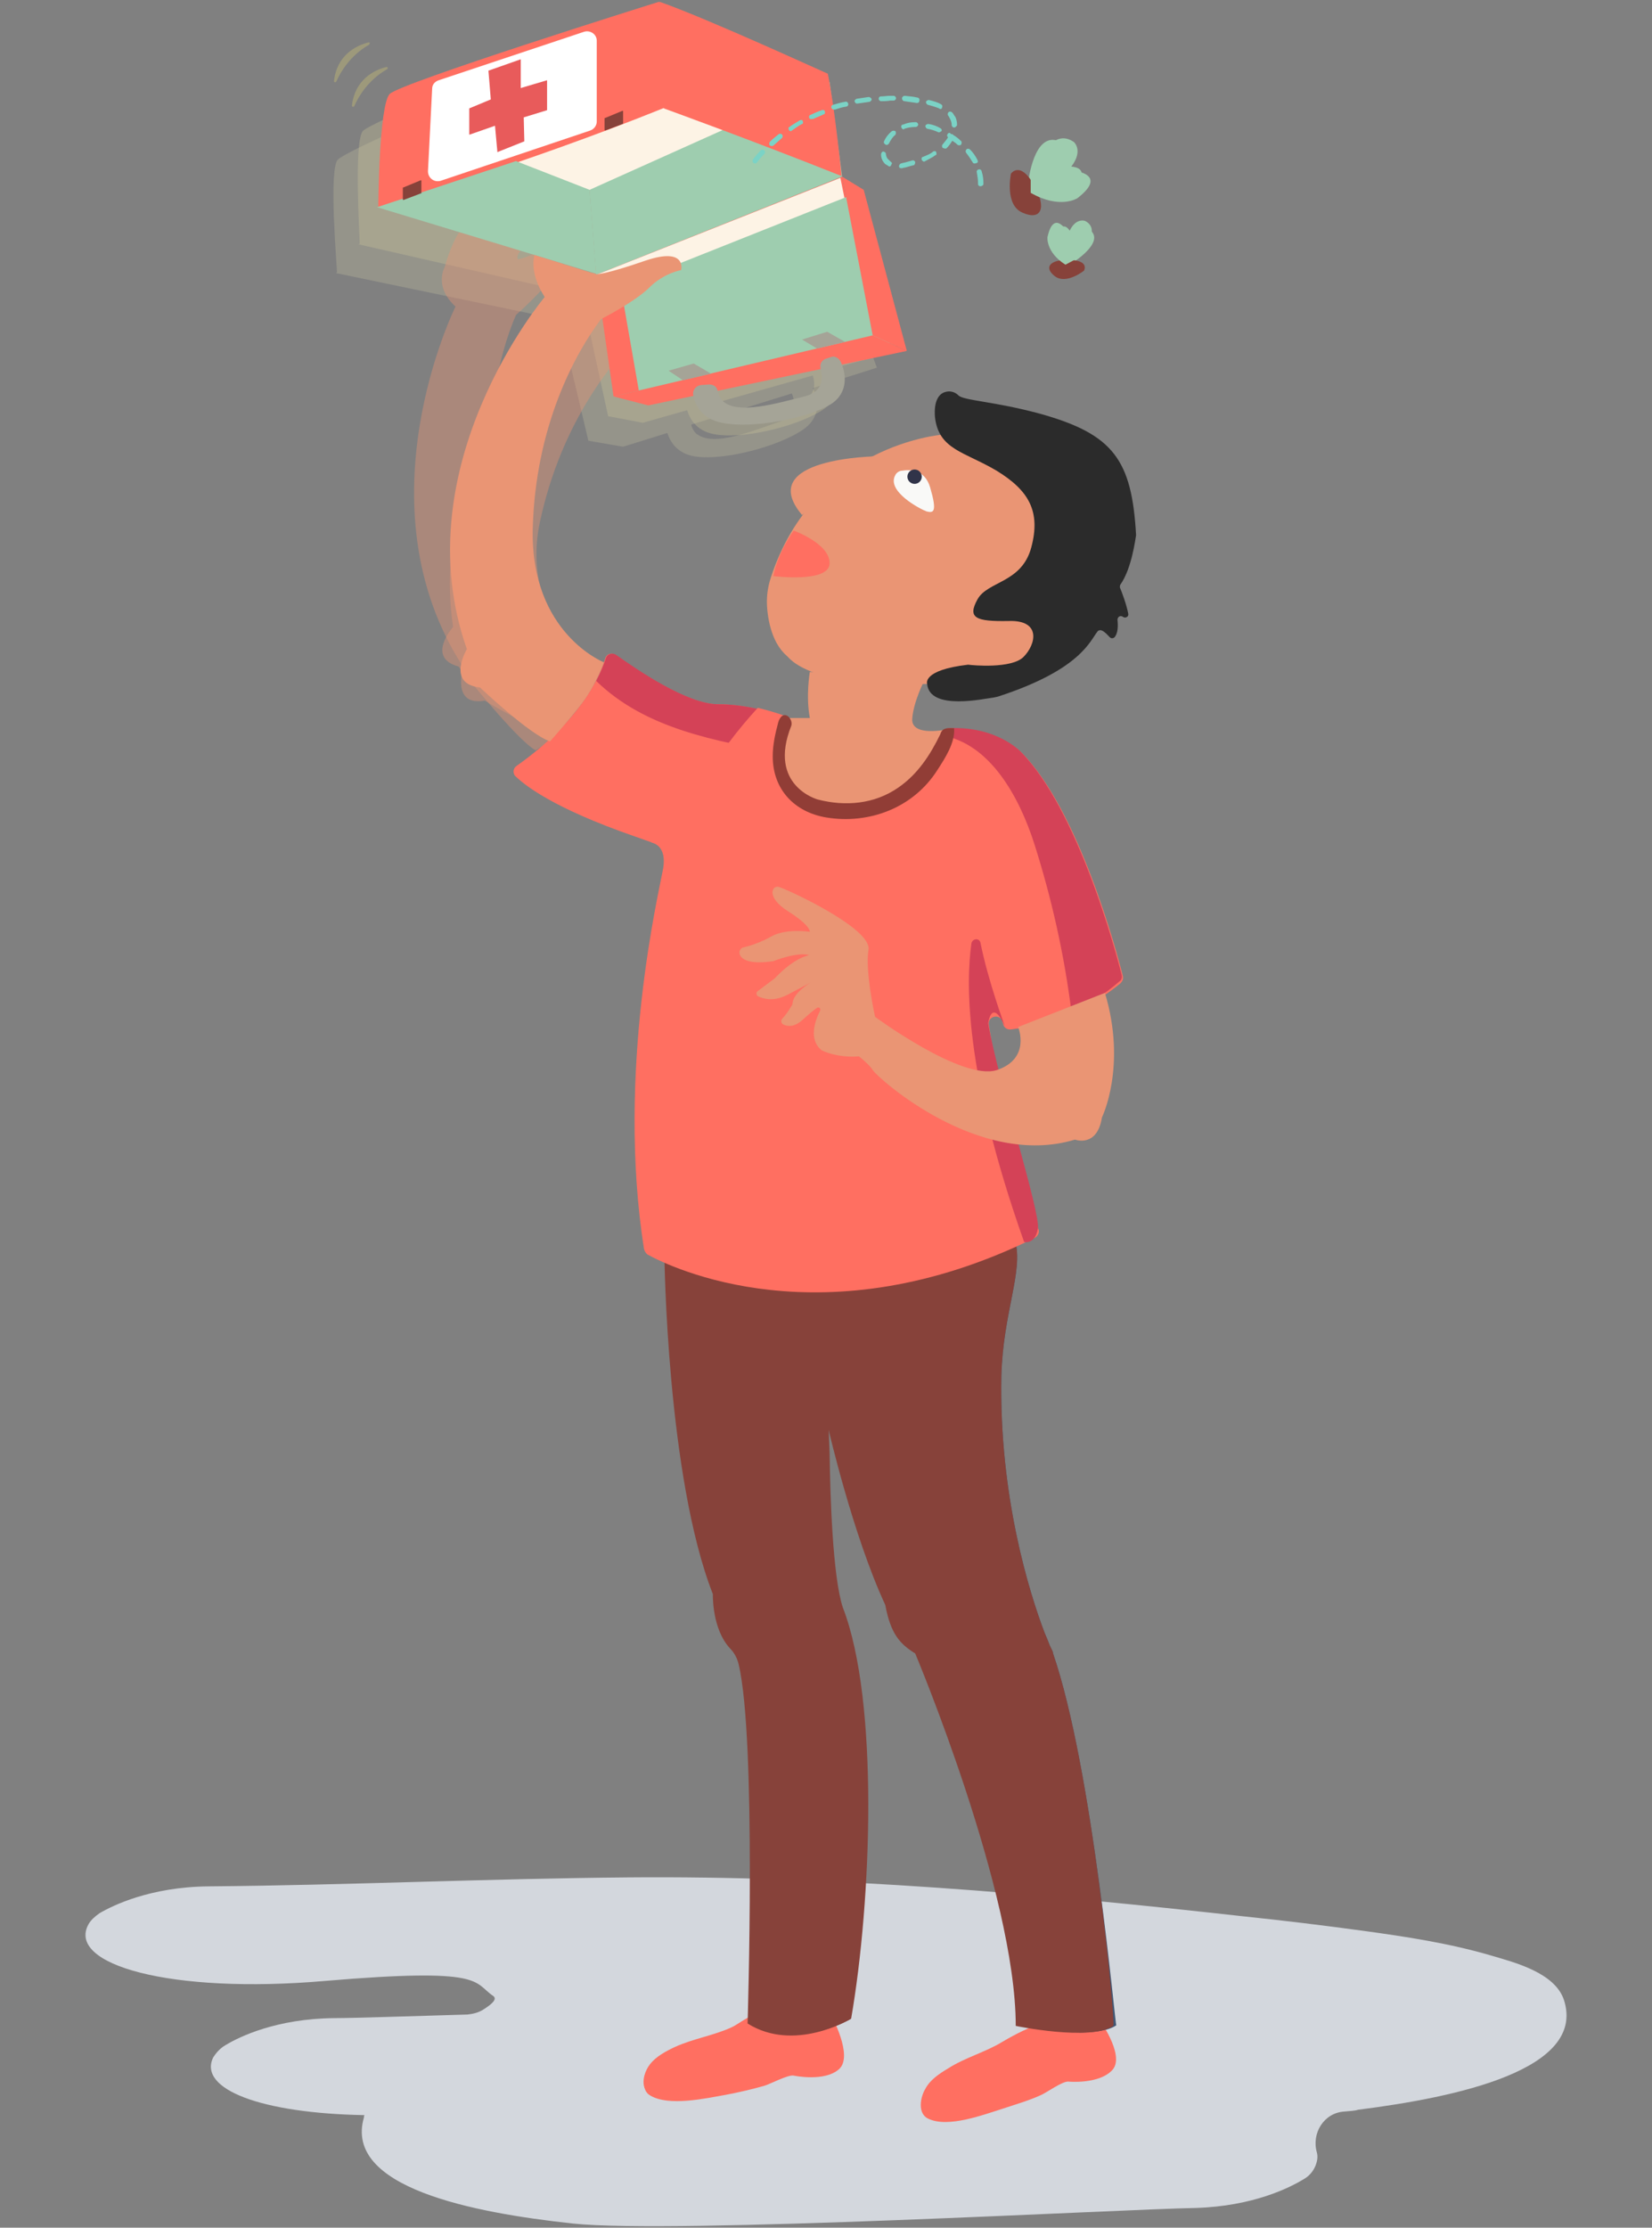 <svg version="1.1" id="Layer_1" height="372" width="276" xmlns="http://www.w3.org/2000/svg" x="0" y="0" style="enable-background:new 0 0 276 372" xml:space="preserve"><rect width="100%" height="100%" fill="#808080" stroke="none"/><style>.st1{fill:#ff6f61}.st5{fill:#87423a}.st6{opacity:.4;fill:#ea9574;enable-background:new}.st7{fill:#9ecdaf}.st8{fill:#ea9574}.st9{fill:#d44257}.st13{fill:#fdf3e5}.st14{fill:#a5a497}.st17{opacity:.59;fill:#b2ac79;enable-background:new}</style><path d="M261.3 334c-1.5-4.6-8.3-6.3-12-7.4-7.1-2.1-14.4-3.2-21.7-4.2-6.6-.9-13.2-1.7-19.9-2.4-34-3.8-68.5-6.8-102.7-6.5-23.5.2-46.8 1.3-70.2 1.5-9.7.1-16 3.2-18.2 4.5-.7.5-1.4 1.1-1.8 1.8-3.8 6.8 13.8 11.7 39.4 9.5 27-2.3 24.8.2 28.2 2.5.7.5-.1 1.3-1.7 2.3-.8.5-1.7.7-2.6.8-10.5.3-18.9.6-22.3.6-9.6.1-15.8 3.1-18.1 4.5-.9.5-1.6 1.3-2.1 2.1-2.5 5.3 8.1 9.3 25.3 9.6-.1.1-.1.3-.1.4-3.4 11.7 18.2 15.9 34.9 17.7 16.7 1.8 91.8-2.4 104.1-2.6 9.6-.3 15.7-3.4 18-4.8.9-.5 1.6-1.3 2-2.3.3-.8.4-1.5.2-2.2-.9-3.2 1.2-6.6 4.6-6.8.9-.1 1.7-.1 2.3-.3 16.6-2.1 38.1-6.7 34.4-18.3z" style="fill:#d3d7dd"/><path class="st1" d="M172.8 338.4c-1 .1-4.6 2.1-5.4 2.6-2.8 1.7-6.2 2.6-9 4.4-1.5.9-3 1.9-3.8 3.4-.9 1.5-1.3 4.2.5 5 3.3 1.6 9.3-.7 12.5-1.7 2.1-.7 4.2-1.3 6.2-2.2 1-.4 3.7-2.4 4.7-2.3 0 0 5.2.5 7.4-2 2.1-2.5-2.4-8.6-2.4-8.6l-10.7 1.4z"/><path class="st1" d="M154.7 352.6c4.2-4.7 11.3-4.2 16.8-6.4 3.9-1.6 7.3-4.8 9-8.6-3.2.4-7.6.9-7.6.9-1 .1-4.6 2.1-5.4 2.6-2.8 1.7-6.2 2.6-9 4.4-1.5.9-3 1.9-3.8 3.4-.7 1.1-1.1 3-.3 4.2-.1-.1.1-.3.3-.5zM126.3 336.7c-1 0-3 1.6-3.9 2-3 1.4-6.4 1.9-9.5 3.3-1.5.7-3.2 1.6-4.2 2.9-1 1.3-1.8 4-.1 5 3.1 1.9 9.3.5 12.7-.1 2.1-.4 4.3-.9 6.4-1.5 1-.3 4-1.9 4.9-1.7 0 0 5.2 1.1 7.6-1.1 2.4-2.2-1.3-8.9-1.3-8.9l-12.6.1z"/><path class="st1" d="M115 346.1c1.7-.3 3.5-.4 5.2-.7h.2c.1 0 .1 0 .2-.1.5-.1.9-.2 1.3-.3.8-.2 1.6-.4 2.3-.7 2.7-.9 5.1-2.1 7-4 1.1-1.1 2-2.4 2.8-3.8h-7.8c-1 0-3 1.6-3.9 2-3 1.4-6.4 1.9-9.5 3.3-1.5.7-3.2 1.6-4.2 2.9-.8 1-1.4 2.7-.9 4 2.1-1.4 4.6-2.2 7.3-2.6z"/><path d="m146.5 61.4-9.6-26.1-3.8-1.9s-2.2-11.2-3.8-16.8c0 0-21.2-7.6-29.2-9.5l.1.5c-.1-.3-.2-.5-.3-.4-.7.3-41.9 17.5-43.5 19.5-1.5 1.9-.1 17.7-.1 18.8l-.2.1 37.5 7.8v.2l1.1 4.8 3.6 15.2 5.8 1 7.4-2.3c.5 1.6 1.8 3.7 5.2 4 5.5.5 14.4-2.2 17.8-4.8 2.6-2 2.3-4.8 1.3-6.7l10.7-3.4zM130 70.5c-4.6 1.6-10.6 4-13.4 2.1-.1-.1-.1-.1-.2-.1-.2-.2-.7-.7-.9-1.5v-.1l16.8-5.2c.6 1.5.8 3.8-2.3 4.8z" style="opacity:.23;fill:#dbd6ad;enable-background:new"/><path d="m149.9 58.6-9-26.3-3.8-2s-1.9-11.2-3.4-16.9c0 0-21.1-8-29-10.1l.1.5c-.1-.3-.1-.5-.3-.4-.8.2-42.4 16.6-43.9 18.5-1.5 1.9-.5 17.7-.5 18.8l-.2.1 37.3 8.5v.2l1.1 4.8 3.3 15.2 5.8 1.1 7.4-2.1c.5 1.6 1.7 3.7 5.1 4.1 5.5.7 14.5-1.9 17.9-4.4 2.6-1.9 2.4-4.8 1.4-6.7l10.7-2.9zm-16.6 8.7c-4.7 1.5-10.7 3.8-13.4 1.9-.1-.1-.1-.1-.2-.1-.2-.2-.7-.8-.9-1.5v-.1l17-4.8c.4 1.4.6 3.6-2.5 4.6z" style="opacity:.35;fill:#c9c497;enable-background:new"/><path d="M175.9 276c.1 0-.1-.4-.5-1.2-.3-.8-.6-1.5-.9-2.2-2.5-6.6-7.6-22.7-7.2-42.9.3-10.6 3.7-17.4 2.3-22.5-.4-1.3-4.6-1.8-10.5-1.7-1 9.8-2.5 19.5-2.6 29.4-.1 9.6 1.3 18.7 4.6 27.8 2.3 6.4 4.3 12.8 6.1 19.3 0 0 0 .1.1.1 2.1 4.5 3.8 9.1 5.2 13.8 3.2 7 4.6 14.4 5.9 22 .8 4.6 1.5 9.2 1.9 13.8.1 2.4.2 4.8-.1 7.2 0 .1.1.3.1.5 2.5 0 4.9-.3 6.2-1.2-.2 0-3.9-42.8-10.6-62.2z" style="fill:#425672"/><path class="st5" d="M175.9 276c.1 0-.1-.4-.5-1.2-.3-.8-.6-1.5-.9-2.2-2.5-6.6-7.6-22.7-7.2-42.9.3-10.6 3.7-17.4 2.3-22.5-1.5-5-58.6 2.4-58.6 2.4s.4 37 8.1 56.6c0 0-.2 5.8 2.9 9.1.7.7 1.2 1.7 1.4 2.6 3 12.5 1.5 60 1.5 60 7.8 4.9 17.1-.7 17.1-.7 3.4-19.7 4.6-53.1-1.4-68.8-2.3-7-2.2-29.8-2.2-29.8s4.1 17.8 9.5 29.4c.9 4.8 2.4 6.5 5 8.1 0 0 16.8 39.9 16.8 62.2 0 0 12.5 2.6 16.3 0 .4-.1-3.4-42.9-10.1-62.3z"/><path class="st6" d="M101.9 116.9s-15.4-12.7-11.7-29.7c3.6-16.9 12.5-27.6 17.8-32.4 0 0 6.2-1.9 8.9-3.7 2.8-1.9 5.8-1.9 5.8-1.9s1.7-3.6-5.5-2.6-7.9-2.3-7.9-2.3l-8.7-1.7s-3 2.2-1.1 6.8c0 0-28.6 23.2-23.8 55.3 0 0-4.6 5.1.9 6.6 0 0 9.7 12.3 12.9 14l12.4-8.4z"/><path class="st7" d="M179.3 43.8s5.4-3.4 2.8-5.4c0 0-1.3-.9-2.8 1.4 0 0-1.3-4.4-3.2-.1 0 0-.7 2.1 1.8 4.6l1.4-.5z"/><path class="st5" d="M181.1 45.2s1-1.7-2.4-1.8c-3.4-.1-4.3 1.3-2.5 2.7 1.9 1.5 4.9-.9 4.9-.9z"/><path class="st7" d="M179.5 43.4s5.1-4.8 1.8-6.5c0 0-1.7-.7-2.8 2.1 0 0-2.4-4.4-3.5.6 0 0-.3 2.5 3 4.6l1.5-.8z"/><path class="st8" d="M135.3 112.2s-.7 4 0 7.7h-3.6s-8.1 8-3.6 11.9c4.5 3.8 19 6.6 29.4-4.8l.7-5.2s-5.9 1.3-5.8-1.7c.2-3 2.1-6.6 2.1-6.6l-19.2-1.3z"/><path class="st1" d="M131.9 121.2c.3-.6-.1-1.3-.7-1.5-2.1-.7-6.6-2.1-11.3-2.1-5.2 0-13.6-5.8-17-8.2-.7-.5-1.6-.2-1.8.6-1 3.2-4.2 10.4-14.8 17.9-.6.4-.7 1.3-.1 1.8 2 1.9 7.6 6 22.6 10.9.1 0 .1 0 .1.1.4.1 2.5.7 1.9 4.3-.7 3.9-7.9 33.9-3.2 63.6.1.3.3.7.6.9 3.8 2.1 29.4 14.6 64.7-2.8.5-.3.8-.9.6-1.4-1.3-4-6.2-20.5-8.3-34.2-.2-1.5 2-1.9 2.3-.4 0 .1.1.2.1.3.1.6.7 1 1.3.9 2.8-.3 10.9-1.6 18.3-7.7.3-.3.5-.7.4-1.2-1.1-4.4-7.4-27.6-16.8-37.2 0 0-4-4.4-12.1-4-.5 0-.9.3-1 .7-1.3 3-7.4 14.9-21.1 11.1-.2-.1-8.8-2.4-4.7-12.4z"/><path class="st9" d="M130.9 125.8c.1-1.3.4-2.8 1.1-4.6.3-.6-.1-1.3-.7-1.5-2.1-.7-6.6-2.1-11.3-2.1-5.2 0-13.6-5.8-17-8.2-.7-.5-1.6-.2-1.8.6-.3.9-.8 2.2-1.6 3.7 8.2 8 20 10.1 31.3 12.1z"/><path class="st1" d="M145 213c-8.3-15.6-14.2-32.5-15-50.3-.4-7.8-1.1-15.6-1-23.3.1-6.6.6-13.3 2.9-19.5-.1-.1-.2-.1-.3-.2-1.1-.4-2.9-1-5-1.5-6.8 7.4-12.1 16.1-15.3 25.6 0 .3-.1.6-.1.9-.7 3.9-7.9 33.9-3.2 63.6.1.3.3.7.6.9 2.8 1.5 16.8 8.4 37.6 5.7-.5-.6-.9-1.2-1.2-1.9z"/><path class="st9" d="M187.4 162.8c-1.1-4.4-7.4-27.6-16.8-37.2 0 0-4-4.4-12.1-4-.5 0-.9.3-1 .7-.1.1-.1.3-.2.5 8.1 1.3 13 10.3 15.5 18.1 2.9 9.1 5 18.5 6.2 28 2.6-1.1 5.4-2.7 8-5 .4-.2.5-.7.4-1.1z"/><path d="M156.6 128.6c1.3-2 3-4.6 2.8-7-.6 0-1.4-.1-1.9.3-.2.2-.3.4-.4.7-1.7 3.5-3.8 6.7-7 8.9-4 2.8-8.9 3.2-13.5 2 0 0-8.4-2.3-4.4-12.3.3-.9-.7-2.3-1.6-1.6-.3.3-.5.7-.6 1.1-.5 1.9-.9 3.7-.9 5.6 0 5.5 3.6 9.3 8.9 10.2 7.2 1.2 14.6-1.6 18.6-7.9z" style="fill:#913d36"/><path class="st1" d="M111.5 141.4s.5-3.2 1.2-6c.4-1.5-.9-2.8-2.4-2.5-4.4.9-12.5 1.5-22.4-1.8 0 0 18 9.3 23.6 10.3z"/><path class="st9" d="M167.9 171.4s-2.8-7.5-4.1-14c-.2-.8-1.3-.7-1.5.1-.9 6.3-1.3 21.4 8.8 49.9 0 0 1.8.5 2.3-2.2.5-2.6-6.7-24.9-8.3-34.3 0-.2.6-4.3 2.8.5z"/><path class="st6" d="M83.5 89.4c-3.7-16.9-.1-30.3 2.7-36.8 0 0 4.8-4.2 6.6-7.1 1.7-2.8 4.4-4.1 4.4-4.1s0-4-6.1-.1c-1.9 1.2-3.4 1.8-4.6 2-.3-.9.9-1.9.9-1.9l-10.7-2.6c-1.5 2.3-2.4 5.8-2.4 5.8s-1.9 3.2 1.8 6.6c0 0-16.4 33 1.3 60.2 0 0-2.1 6.6 3.6 5.6 0 0 7.6 4.7 11.1 5.1l8.7-11.5c.1 0-13.6-4.4-17.3-21.2z"/><path class="st8" d="M157.3 72.6s-21.3 1.7-28.5 23.8c-.6 1.8-.8 3.6-.6 5.5.3 3 1.4 7.2 5 8.7 5.8 2.4 32.9-29.4 32.9-29.4l-8.8-8.6z"/><path class="st8" d="M162 74.8s-19.7 3-23.1 9.5c0 0-1.5 1.9 1.1 4.7 0 0-13.1 7.4-8.5 20.5 0 0 3.6 6 25.2 4.6l15.8-1.3 5.5-11.6 1.9-25.3-17.9-1.1z"/><path d="M157.8 65.5c.8-.3 1.7-.1 2.3.5.8.9 6 1 13.7 3.1 12.2 3.4 15.3 7.7 16 20.2v.1c-.1.5-.7 5.5-2.6 8.2-.1.1-.1.3-.1.5.3.7 1.1 2.8 1.4 4.4.1.5-.5.8-.9.5-.4-.3-.9 0-.9.5.1.9.1 2.1-.4 2.8-.2.3-.6.4-.9.1-.3-.3-.8-.9-1.3-1.1-.2-.1-.5-.1-.7.1-1.3 1.6-2.8 6.4-16.6 10.9-.3.1-.5.1-.9.2-1.2.1-10.6 2.3-11-2.3 0 0-.9-2.3 6.8-3.2h.1c.7.1 7.2.7 9.2-1.3 2.1-2.1 3-6.2-2.5-6-5.5.1-6.9-.5-5.2-3.6 1.7-3.1 7.4-2.7 9-8.7 1.6-6-.4-9.5-5.8-12.8-5.4-3.2-9.7-3.5-10.3-9-.2-2.7.7-3.8 1.6-4.1z" style="fill:#2b2b2b"/><path d="M149.6 79.3c.2-.4.7-.7 1.1-.7 1.2-.2 3.8-.3 4.7 2.8 1.2 4.1.6 4.3-.6 4-1.1-.4-6.8-3.4-5.2-6.1z" style="fill:#f9f9f7"/><path class="st8" d="M170.1 171.5s2.2 5.3-3.6 7.2c-5.8 1.8-20.3-8.9-20.3-8.9s-1.7-7.6-1.1-11.2c.6-3.6-13.8-10.2-15-10.5-1.1-.3-2.2 1.7 1.6 4.1 3.8 2.4 3.6 3.4 3.6 3.4s-3.8-.6-6.3.7c-1.7 1-3.8 1.7-4.8 1.9-.5.1-.8.7-.6 1.2.3.8 1.6 1.7 5.6 1.1 0 0 4-1.6 6-1 0 0-2.4.3-5.8 3.9l-2.8 2.1c-.3.2-.3.7.1.9.9.4 2.6.9 4.9-.3l3.8-2s-3 1.7-3 3.6c0 0-.9 1.6-1.7 2.4-.3.3-.2.8.2 1 .7.3 1.8.5 3.3-.9 1-.9 1.7-1.5 2.3-1.9.3-.2.7.1.5.5-.8 1.6-2 4.8.3 6.6 0 0 2.5 1.3 6.2 1 0 0 1.7 1.3 2.4 2.4s17.5 16.4 33.7 11.5c0 0 3.7 1.4 4.5-3.7 0 0 4.2-8.5.5-20.8l-14.5 5.7z"/><path class="st5" d="M140.8 268.4c-1.7-5.2-2.1-18.8-2.2-25.8-.1-2.5-.2-5-.3-7.4 0-.7-.1-1.3-.1-1.9 0-1.3-1.6-1.9-2.5-.9-.5.5-.9 1-1.2 1.5-1.8 2.6-2.8 5-3.4 8.1-.9 4-.9 7.9-.5 11.8 1.3 5.2 2.9 10.3 4.1 15.4 2.6 11.4 5 23.3 5.6 35.1.5 11.2-.1 24.1-3.4 34.9 3.1-.8 5.3-2.1 5.3-2.1 3.4-19.6 4.7-53-1.4-68.7z"/><path class="st13" d="M80.7 25.8c.5.4 17.9 6 17.9 6l29.1-10.4L111 15 80.7 25.8z"/><path class="st1" d="M63.2 34.6S87.7 27.4 111 18c0 0-.2-17.8-.9-17.7-.7.2-43.4 13.6-45 15.4-1.8 1.9-1.9 18.9-1.9 18.9z"/><path class="st7" d="m63 34.6 23.2-7.7 12.3 4.8 1.1 14z"/><path class="st7" d="m98.5 31.7 1.1 14.2 41.1-16.4-2.1-15.8z"/><path class="st1" d="m110.2.3.7 17.8s14.4 5.2 29.7 11.3c0 0-1.1-11.3-2.3-17.1.1.1-20.3-9.3-28.1-12zM99.6 45.9l2.9 20.3L145.8 56l-5.1-26.5z"/><path class="st13" d="M102.7 50c.5-.1.9-.3 1.3-.5.3-.1.8-.3.9-.4 2.1-.9 4-1.9 6-2.8 4.5-2.3 8.8-4.6 13.6-6.1 4.6-1.5 9.3-2.5 13.8-4 1.1-.4 2.1-.7 3.2-1.1l-1.1-5.4-40.8 16.2.7 4.9c.9-.3 1.6-.5 2.4-.8z"/><path class="st7" d="m142.4 32.5-38.7 15.4 3.2 18.3 41.8-8.6z"/><path class="st1" d="m140.7 29.5 3.6 2.2 7.2 26.9-5.7-2.6z"/><path class="st1" d="M102.5 66.2 145.8 56l5.7 2.6-43.2 9.1z"/><path class="st14" d="M117.1 64.3c-.8.1-1.4.8-1.3 1.6.3 1.6 1.3 4 4.8 4.7 5.4 1.1 14.6-.9 18.2-3.1 3-1.9 2.6-5.2 1.6-7.2-.3-.5-.9-.9-1.5-.7l-.9.3c-.7.2-1.1.9-.9 1.7.4 1.5.5 3.8-2.7 4.6-4.8 1.2-10.9 3-13.5.9l-.2-.2c-.2-.2-.7-.8-.8-1.6-.1-.7-.7-1.1-1.4-1.1l-1.4.1z"/><path class="st7" d="M171.8 30.4s.9-8.6 5.2-6.8c0 0 2 1.1.1 4.3 0 0 6.4-1.1 2.2 3.8 0 0-2.3 2.3-7 .6l-.5-1.9z"/><path class="st5" d="M168.9 29s1.5-2.2 3.8 1.8 1.2 6.1-1.9 4.7c-3-1.3-1.9-6.5-1.9-6.5z"/><path class="st7" d="M172.2 29.9s2.8-9.2 7.2-6.2c0 0 1.9 1.6-.9 4.7 0 0 7.2.3 1.5 4.7 0 0-2.9 1.9-7.8-.9v-2.3z"/><path d="m73.3 13.4 24.3-8.1c1-.3 2.1.4 2.1 1.5v13.5c0 .7-.5 1.3-1.1 1.5l-25 8.4c-1.1.3-2.1-.5-2.1-1.6l.7-13.8c0-.7.5-1.2 1.1-1.4z" style="fill:#fff"/><path d="M163.8 31.1c-.3 0-.4-.2-.4-.4v-.2c0-.5-.1-1.1-.2-1.7-.1-.2.1-.5.3-.5.2-.1.5.1.5.3.2.6.3 1.3.3 1.9v.3c-.1.2-.3.3-.5.3zm-13.2-3c-.2 0-.4-.1-.4-.3s.1-.4.3-.5c.1 0 .3-.1.4-.1.5-.1 1.1-.3 1.5-.4.2-.1.5.1.5.3s-.1.5-.3.5c-.5.1-1 .3-1.5.4-.2 0-.3.1-.5.1zm-2-.3c-.1 0-.1 0-.2-.1-.2-.1-.3-.2-.5-.3-.4-.4-.7-.9-.7-1.6 0-.2.1-.4.3-.5.2 0 .4.1.5.3 0 .3.1.8.5 1.1l.3.3c.2.1.3.3.1.5 0 .2-.2.3-.3.3zm14.2-.5c-.1 0-.3-.1-.3-.2-.3-.5-.7-1.1-1.1-1.6-.1-.2-.1-.4.1-.6.2-.1.4-.1.6.1.5.5.9 1.1 1.2 1.7.1.2.1.5-.1.5-.2.1-.3.1-.4.1zm-36.6 0c-.1 0-.2 0-.3-.1-.2-.1-.2-.4-.1-.6.4-.5.9-1.1 1.3-1.5.1-.1.4-.2.6 0 .1.1.2.4 0 .6-.5.5-.9 1-1.3 1.5 0 0-.1.1-.2.1zm28.2-.3c-.1 0-.3-.1-.4-.3-.1-.2 0-.5.2-.5.7-.3 1.3-.5 1.7-.9.2-.1.5-.1.5.1.1.2.1.5-.1.5-.5.4-1.2.7-1.9 1.1.1 0 .1 0 0 0zm3.4-2.2c-.1 0-.2-.1-.3-.1-.1-.1-.2-.4 0-.6.3-.4.7-.8.9-1.2-.2-.1-.2-.3-.1-.5s.4-.3.5-.1c.1.1.1.1.2.1h.1c.1 0 .1.1.1.1.5.3.9.6 1.3 1 .2.1.2.4.1.6-.1.2-.4.2-.6.1-.3-.3-.6-.5-.9-.7-.3.5-.6.9-1 1.3h-.3zm-28.9-.4c-.1 0-.2-.1-.3-.1-.1-.1-.1-.4 0-.6.5-.5 1-.9 1.5-1.3.2-.1.4-.1.6.1.1.2.1.4-.1.6-.5.4-1 .9-1.5 1.3 0-.1-.1 0-.2 0zm19.2-.2c-.1 0-.1 0-.2-.1-.2-.1-.3-.3-.2-.5.3-.7.8-1.3 1.3-1.7.2-.1.4-.1.6 0 .1.2.1.4 0 .6-.5.4-.8.9-1.1 1.5-.2.2-.3.2-.4.2zm8.8-2.1h-.1c-.6-.3-1.3-.5-1.9-.6-.2-.1-.3-.3-.3-.5.1-.2.3-.3.5-.3.7.1 1.3.3 2 .7.2.1.3.3.2.5-.2.1-.3.2-.4.2zm-24.8-.2c-.1 0-.3-.1-.3-.2-.1-.2-.1-.5.1-.5.5-.4 1.1-.7 1.7-1.1.2-.1.5-.1.5.1.1.2.1.5-.1.5-.6.3-1.1.7-1.7 1.1-.1.1-.1.1-.2.1zm18.9-.3c-.2 0-.3-.1-.4-.3-.1-.2 0-.5.3-.5.7-.3 1.3-.4 2.1-.4.2 0 .4.2.4.4s-.2.4-.4.4c-.7 0-1.3.1-1.9.3l-.1.1zm8.4-.3c-.2 0-.4-.2-.4-.4 0-.4-.1-.7-.3-1.1-.1-.2-.2-.4-.3-.5-.1-.2-.1-.4.1-.6.2-.1.4-.1.6.1.2.2.3.5.5.7.2.4.3.9.3 1.4-.1.2-.3.4-.5.4zm-23.9-1.4c-.1 0-.3-.1-.3-.2-.1-.2 0-.5.2-.5.6-.3 1.3-.6 1.9-.8.2-.1.5 0 .5.2.1.2 0 .5-.2.5-.6.3-1.2.5-1.8.8-.1-.1-.2 0-.3 0zm3.8-1.6c-.2 0-.3-.1-.4-.3-.1-.2.1-.5.3-.5.7-.2 1.3-.4 2-.5.2-.1.5.1.5.3.1.2-.1.5-.3.5-.7.1-1.3.3-1.9.5h-.2zm17.8-.1c-.1 0-.1 0-.2-.1-.5-.2-1.1-.4-1.9-.6-.2-.1-.3-.3-.3-.5.1-.2.3-.3.5-.3.8.2 1.5.4 2 .7.2.1.3.3.2.5 0 .2-.1.3-.3.3zm-13.9-.9c-.2 0-.3-.1-.4-.3-.1-.2.1-.4.3-.5.7-.1 1.3-.2 2-.3.2 0 .4.1.5.3s-.1.4-.3.5l-2.1.3zm10-.1-2.1-.3c-.2 0-.4-.2-.4-.5 0-.2.2-.4.5-.4.7.1 1.3.1 2.1.3.2 0 .4.3.3.5 0 .3-.2.4-.4.4zm-6-.3c-.2 0-.4-.2-.4-.4s.1-.4.4-.4c.5 0 1-.1 1.5-.1h.6c.2 0 .4.2.4.4s-.2.4-.4.4h-.6c-.5.1-1 .1-1.5.1z" style="fill:#7bd3c6"/><path class="st17" d="M64.5 11.2c-2 .5-5.2 2.1-5.7 6.4 0 .3.3.3.4.1.7-1.6 2.3-4.3 5.4-6.1.3-.1.2-.5-.1-.4zM61.5 7.1c-2 .5-5.2 2.1-5.7 6.4 0 .3.3.3.4.1.7-1.6 2.3-4.3 5.4-6.1.3-.2.2-.5-.1-.4z"/><path class="st5" d="M101 21.7v-1.9c0-.1 0-.1.1-.1l2.9-1.2c.1 0 .1 0 .1.1v2c0 .1 0 .1-.1.1l-2.9 1.1-.1-.1zM67.3 33.3v-1.9c0-.1 0-.1.1-.1l2.9-1.2c.1 0 .1 0 .1.1v2c0 .1 0 .1-.1.1l-2.9 1.1s-.1 0-.1-.1z"/><path class="st14" d="m141.2 57.1-3-1.7-4.2 1.3 2.5 1.5zM118.8 62.4l-2.9-1.7-4.2 1.2 2.4 1.6z"/><path style="fill:#e85b5b" d="M81.6 11.8 87 9.9v4.8l4.4-1.3v5l-3.9 1.2.1 4-4.5 1.8-.4-4.4-4.3 1.5v-4.4l3.6-1.5z"/><path class="st8" d="M100.9 110.6S88.7 105.8 89 88.5c.4-17.3 7.1-29.5 11.4-35.2 0 0 5.7-2.9 8.1-5.3 2.4-2.4 5.3-2.9 5.3-2.9s1-3.9-5.9-1.6c-6.9 2.4-8.3 2.3-8.3 2.3l-10.3-3.2s-1 2.8 1.7 7c0 0-23.8 28.2-13 58.8 0 0-3.5 5.8 2.2 6.4 0 0 8.3 7.9 11.7 9 0 0 3.3-3.7 5.5-6.6 2.4-3.3 3.5-6.6 3.5-6.6zM146.5 76.2s-20.6.2-12.5 9.8"/><circle cx="152.8" cy="79.6" r="1.2" style="fill:#313449"/><path class="st1" d="M129.2 96.2s9.3 1.2 9.4-2.1c.1-3.3-6-5.5-6-5.5s-2.6 3.5-3.4 7.6z"/></svg>